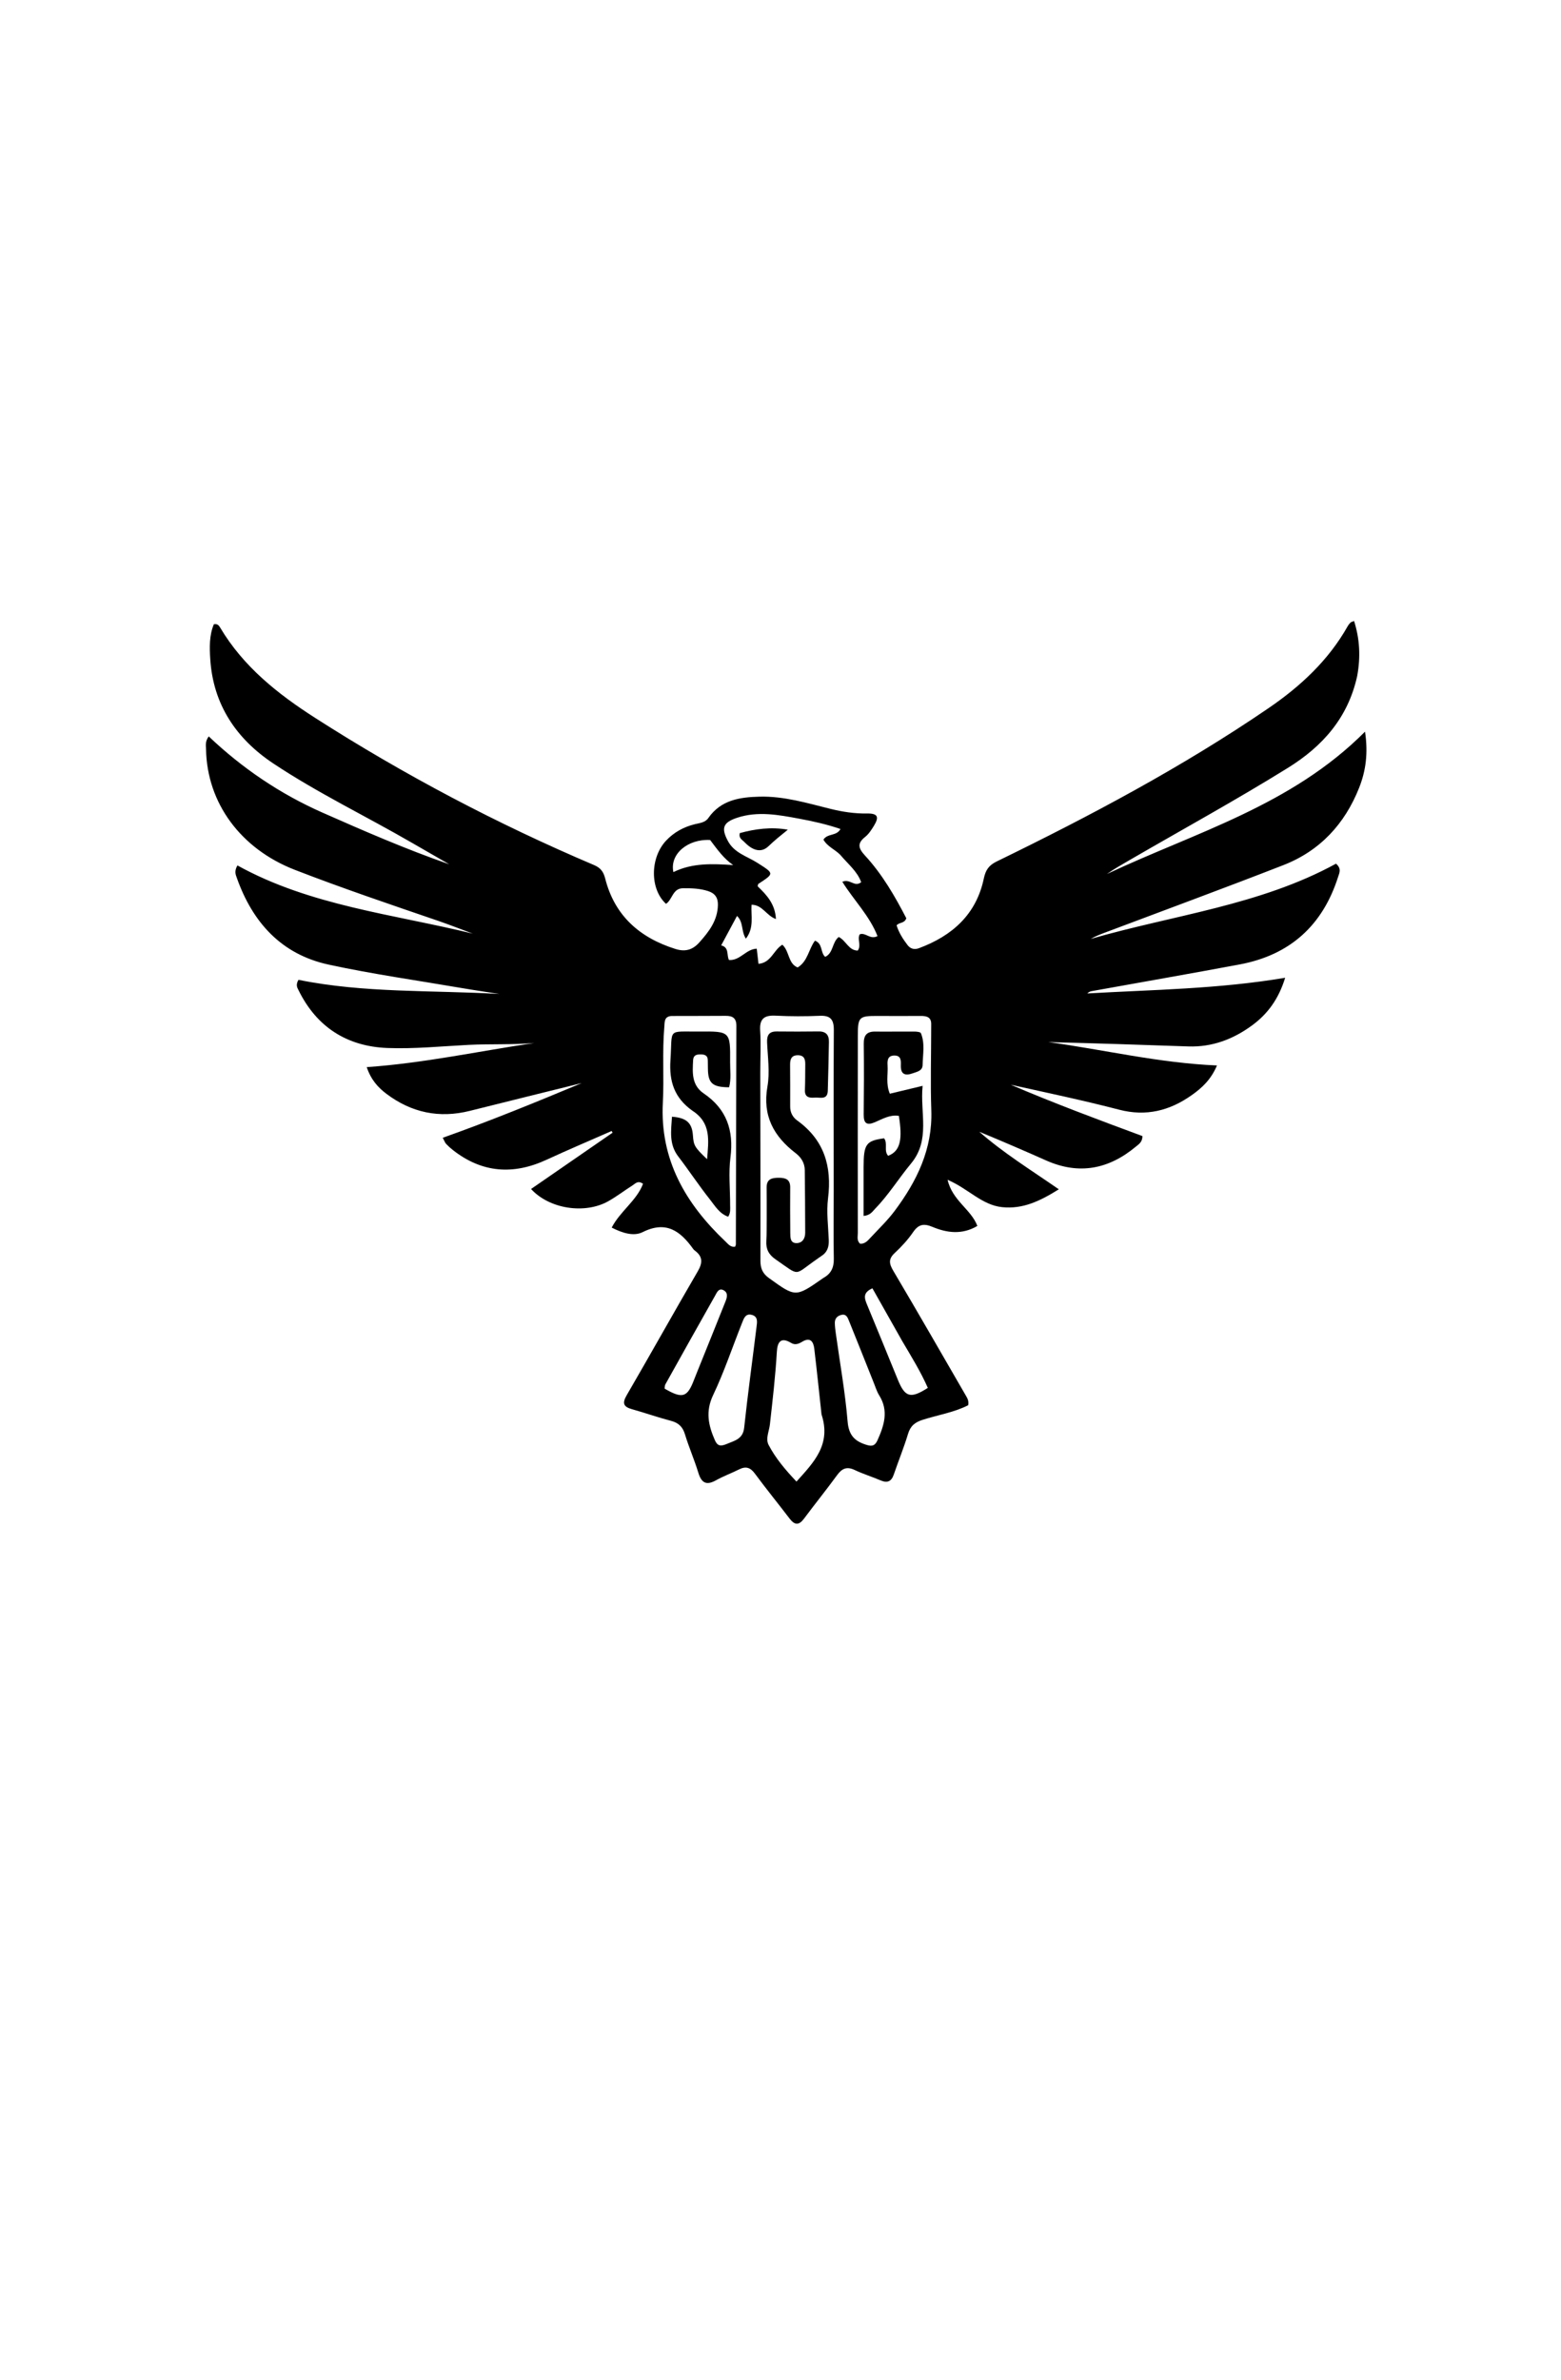 <svg version="1.1" id="Layer_1" xmlns="http://www.w3.org/2000/svg" xmlns:xlink="http://www.w3.org/1999/xlink" x="0px" y="0px"
	 width="100%" viewBox="0 0 672 1024" enable-background="new 0 0 672 1024" xml:space="preserve">
<path fill="#000000" opacity="1" stroke="none" 
	d="
M584.251,290.95 
	C580.276,308.956 569.298,321.198 554.455,330.408 
	C532.227,344.201 509.282,356.77 486.657,369.886 
	C483.232,371.872 479.782,373.816 476.52,376.091 
	C514.489,358.2 555.903,346.711 587.632,314.84 
	C589.028,324.087 587.971,331.717 585.107,338.959 
	C578.939,354.552 568.218,366.13 552.508,372.256 
	C526.909,382.237 501.113,391.714 475.402,401.406 
	C473.412,402.157 471.432,402.931 469.56,404.024 
	C505.057,393.742 542.37,389.586 575.14,371.649 
	C577.627,373.796 576.582,375.629 576.066,377.257 
	C569.424,398.225 555.312,410.951 533.681,415.002 
	C512.412,418.986 491.088,422.681 469.792,426.523 
	C469.182,426.633 468.613,426.978 468.077,427.489 
	C496.19,425.861 524.365,425.613 553.251,420.738 
	C550.434,429.941 545.658,436.347 539.03,441.217 
	C530.933,447.165 521.843,450.642 511.56,450.284 
	C491.471,449.586 471.381,448.925 451.27,448.418 
	C475.233,451.671 498.807,457.409 523.898,458.476 
	C521.265,464.711 517.267,468.252 512.996,471.271 
	C503.609,477.905 493.445,480.534 481.833,477.519 
	C466.382,473.506 450.742,470.218 435.11,466.762 
	C453.829,474.76 472.92,481.879 491.818,488.863 
	C491.784,491.492 490.249,492.344 488.986,493.396 
	C477.31,503.124 464.543,505.658 450.37,499.361 
	C440.836,495.126 431.256,490.992 421.584,487.006 
	C431.915,496.097 443.612,503.31 455.818,511.768 
	C447.745,516.801 440.383,520.368 431.426,519.449 
	C422.651,518.549 416.847,511.464 407.928,507.679 
	C410.033,516.719 418.037,520.335 420.745,527.529 
	C414.234,531.381 407.72,530.57 401.448,527.947 
	C397.687,526.374 395.428,526.786 393.084,530.202 
	C390.839,533.474 388.082,536.477 385.164,539.183 
	C382.334,541.807 382.786,543.85 384.597,546.908 
	C395.124,564.681 405.408,582.598 415.758,600.476 
	C416.416,601.614 417.157,602.766 416.799,604.678 
	C410.789,607.766 403.83,608.843 397.246,610.938 
	C393.861,612.015 391.933,613.579 390.893,617.037 
	C389.12,622.929 386.764,628.644 384.777,634.476 
	C383.738,637.529 381.993,638.263 379.055,637.005 
	C375.381,635.433 371.527,634.259 367.926,632.545 
	C364.532,630.929 362.446,631.907 360.357,634.769 
	C355.743,641.091 350.814,647.183 346.139,653.462 
	C343.938,656.419 342.113,656.34 339.932,653.479 
	C334.981,646.987 329.815,640.656 324.966,634.09 
	C323.016,631.45 321.067,630.844 318.185,632.288 
	C314.91,633.929 311.433,635.188 308.243,636.971 
	C304.06,639.309 301.964,638.115 300.616,633.694 
	C298.918,628.125 296.557,622.757 294.868,617.186 
	C293.88,613.929 292.095,612.245 288.846,611.392 
	C283.213,609.913 277.703,607.971 272.094,606.396 
	C268.42,605.364 267.748,603.878 269.789,600.37 
	C280.093,582.659 290.066,564.755 300.385,547.053 
	C302.531,543.372 302.562,540.681 299.107,538.132 
	C298.842,537.936 298.599,537.688 298.407,537.42 
	C292.913,529.757 286.796,525.124 276.648,530.196 
	C272.813,532.113 267.906,530.593 263.333,528.239 
	C267.053,521.096 274.08,516.651 276.816,509.398 
	C274.595,507.811 273.515,509.305 272.36,510.039 
	C268.848,512.274 265.524,514.828 261.908,516.872 
	C251.868,522.548 236.529,520.296 228.614,511.631 
	C240.361,503.524 252.033,495.468 263.704,487.413 
	C263.575,487.167 263.446,486.92 263.317,486.674 
	C253.983,490.782 244.583,494.748 235.33,499.03 
	C221.004,505.661 207.561,504.745 194.988,494.894 
	C193.944,494.076 192.955,493.171 192.038,492.213 
	C191.603,491.758 191.398,491.083 190.599,489.593 
	C210.968,482.366 230.727,474.292 250.442,466.049 
	C234.38,470.035 218.31,473.997 202.256,478.016 
	C189.106,481.309 177.137,478.801 166.366,470.687 
	C162.764,467.974 159.728,464.683 157.874,459.189 
	C182.425,457.485 206.049,452.331 229.976,448.807 
	C220.558,449.627 211.127,449.144 201.709,449.621 
	C190.068,450.211 178.389,451.41 166.78,450.961 
	C149.495,450.292 136.398,442.057 128.582,426.224 
	C128.006,425.057 127.172,423.9 128.485,421.622 
	C156.742,427.371 185.92,426.033 214.983,427.711 
	C209.653,426.878 204.312,426.112 198.995,425.2 
	C179.797,421.908 160.472,419.193 141.451,415.073 
	C121.145,410.674 108.724,396.917 101.939,377.727 
	C101.47,376.399 100.758,374.917 102.212,372.402 
	C133.623,389.777 169.217,393.35 203.52,401.747 
	C198.543,399.901 193.603,397.948 188.582,396.23 
	C167.941,389.165 147.269,382.185 126.922,374.296 
	C103.631,365.265 89.122,345.568 88.698,322.432 
	C88.669,320.819 88.219,319.111 89.858,316.879 
	C104.314,330.602 120.56,341.591 138.726,349.631 
	C156.691,357.581 174.711,365.401 193.402,371.912 
	C188.107,368.865 182.804,365.833 177.52,362.769 
	C157.633,351.242 136.834,341.275 117.67,328.534 
	C101.725,317.934 91.779,303.232 90.516,283.66 
	C90.191,278.626 90.058,273.374 92.068,268.619 
	C93.622,268.322 94.251,269.168 94.755,270.017 
	C104.73,286.84 119.583,298.617 135.673,308.917 
	C173.91,333.395 213.957,354.503 255.753,372.253 
	C258.491,373.416 259.777,375.057 260.516,377.98 
	C264.567,393.997 275.335,403.484 290.724,408.335 
	C294.818,409.625 298.052,408.879 301.019,405.571 
	C305.221,400.885 308.906,396.108 309.054,389.433 
	C309.122,386.327 307.829,384.413 304.874,383.452 
	C301.323,382.295 297.696,382.187 294.01,382.22 
	C289.54,382.26 289.492,387.112 286.721,388.928 
	C279.745,382.635 279.8,369.146 286.739,361.738 
	C290.132,358.116 294.332,355.838 299.148,354.654 
	C301.233,354.142 303.568,353.965 304.922,352.018 
	C310.341,344.228 318.456,343.017 327.009,342.806 
	C337.497,342.548 347.429,345.566 357.44,348.043 
	C362.649,349.332 367.859,350.137 373.244,350.053 
	C377.845,349.981 378.618,351.478 376.16,355.442 
	C375.114,357.129 373.977,358.919 372.453,360.118 
	C368.87,362.936 369.564,365.103 372.393,368.168 
	C379.875,376.274 385.315,385.773 390.167,395.137 
	C389.309,397.472 387.225,396.749 385.977,398.182 
	C386.923,401.247 388.671,404.039 390.679,406.657 
	C391.897,408.245 393.56,408.773 395.574,408.025 
	C409.906,402.696 420.266,393.528 423.522,378.051 
	C424.3,374.353 425.698,372.334 429.078,370.689 
	C469.402,351.061 508.984,330.063 546.077,304.735 
	C559.779,295.378 571.88,284.185 580.176,269.458 
	C580.499,268.885 580.938,268.364 581.392,267.885 
	C581.596,267.67 581.972,267.619 582.922,267.22 
	C585.37,274.965 585.779,282.663 584.251,290.95 
M361.691,367.809 
	C359.426,365.501 356.123,364.274 354.487,361.289 
	C356.269,358.517 360.175,359.86 361.815,356.724 
	C355.894,354.694 349.953,353.382 343.96,352.27 
	C335.106,350.627 326.257,348.945 317.329,351.887 
	C311.236,353.894 310.386,356.345 313.359,361.892 
	C316.14,367.082 321.583,368.444 325.989,371.249 
	C333.337,375.929 333.421,375.788 326.479,380.342 
	C326.28,380.472 326.297,380.931 326.171,381.393 
	C330.075,385.102 333.725,389.069 334.028,395.467 
	C329.903,394.015 328.22,389.314 323.532,389.319 
	C323.234,394.174 324.731,399.253 321.094,403.909 
	C319.006,400.711 320.136,396.827 317.276,394.129 
	C315.019,398.327 312.846,402.367 310.461,406.804 
	C314.023,407.654 312.719,411.044 313.824,413.095 
	C318.67,413.426 321.105,408.382 325.775,408.228 
	C326.048,410.597 326.285,412.658 326.525,414.742 
	C331.997,414.311 333.031,408.705 336.8,406.522 
	C339.951,409.372 339.159,414.578 343.377,416.307 
	C347.816,413.614 348.105,408.372 350.842,404.779 
	C354.289,406.082 353.106,409.969 355.253,411.741 
	C358.839,410.057 358.134,405.474 361.077,403.19 
	C364.231,404.747 365.367,409.05 369.259,409.033 
	C370.919,406.688 368.901,404.202 370.106,402.047 
	C372.669,401.091 374.555,404.497 377.757,402.809 
	C374.344,394.066 367.528,387.325 362.618,379.441 
	C365.968,377.957 367.805,381.932 370.735,379.614 
	C369.062,374.963 365.196,371.936 361.691,367.809 
M327.293,461.5 
	C327.332,488.481 327.415,515.461 327.355,542.442 
	C327.348,545.744 328.267,547.982 331.05,549.98 
	C342.503,558.205 342.44,558.293 354.118,550.145 
	C354.255,550.05 354.384,549.942 354.529,549.862 
	C357.773,548.073 359.023,545.417 358.949,541.647 
	C358.758,531.991 358.908,522.328 358.907,512.669 
	C358.904,489.518 358.812,466.367 358.953,443.218 
	C358.98,438.73 357.532,436.902 352.907,437.104 
	C346.591,437.38 340.24,437.372 333.927,437.05 
	C329.046,436.801 326.902,438.317 327.245,443.518 
	C327.617,449.155 327.307,454.837 327.293,461.5 
M288.991,437.188 
	C285.828,437.436 286.164,439.843 285.98,441.987 
	C285.053,452.791 285.919,463.633 285.352,474.432 
	C284.056,499.084 295.187,518.015 312.35,534.266 
	C313.48,535.336 314.538,536.807 316.473,536.445 
	C316.6,536.043 316.786,535.729 316.787,535.415 
	C316.86,504.091 316.9,472.767 317.005,441.444 
	C317.016,438.149 315.451,437.092 312.387,437.125 
	C304.89,437.205 297.391,437.135 288.991,437.188 
M400.877,440.903 
	C400.994,437.636 398.926,437.148 396.293,437.169 
	C390.132,437.219 383.971,437.196 377.809,437.172 
	C369.824,437.141 369.3,437.574 369.289,445.617 
	C369.248,473.924 369.253,502.232 369.284,530.539 
	C369.286,532.115 368.746,533.909 370.311,535.195 
	C372.443,535.282 373.646,533.759 374.861,532.464 
	C378.39,528.704 382.139,525.087 385.209,520.972 
	C394.741,508.19 401.498,494.403 400.921,477.784 
	C400.505,465.809 400.875,453.807 400.877,440.903 
M353.662,608.629 
	C352.636,599.229 351.665,589.822 350.552,580.432 
	C350.179,577.282 348.833,575.227 345.263,577.4 
	C343.766,578.311 342.232,578.873 340.588,577.876 
	C335.968,575.075 334.658,577.698 334.424,581.721 
	C333.818,592.167 332.594,602.548 331.44,612.941 
	C331.115,615.867 329.477,619.071 330.874,621.751 
	C333.915,627.58 338.194,632.572 342.877,637.532 
	C350.44,629.16 357.887,621.572 353.662,608.629 
M313.051,621.267 
	C316.341,619.885 319.84,619.188 320.357,614.361 
	C321.912,599.859 323.911,585.405 325.686,570.925 
	C325.924,568.983 326.393,566.653 323.839,565.854 
	C320.889,564.932 320.176,567.441 319.397,569.394 
	C315.28,579.719 311.754,590.32 306.99,600.334 
	C303.648,607.359 304.939,613.32 307.761,619.754 
	C308.876,622.296 310.26,622.469 313.051,621.267 
M375.646,593.758 
	C372.257,585.272 368.89,576.778 365.457,568.311 
	C364.911,566.965 364.328,565.35 362.318,565.781 
	C360.483,566.174 359.36,567.335 359.386,569.269 
	C359.406,570.752 359.596,572.24 359.8,573.714 
	C361.559,586.374 363.831,598.99 364.894,611.707 
	C365.394,617.69 368.027,620.221 373.109,621.759 
	C375.453,622.468 376.693,622.12 377.758,619.742 
	C380.619,613.349 382.657,607.083 378.482,600.414 
	C377.352,598.608 376.772,596.456 375.646,593.758 
M388.375,577.036 
	C384.102,569.471 379.829,561.907 375.57,554.369 
	C371.284,556.243 372.156,558.73 373.227,561.326 
	C377.652,572.057 382.083,582.786 386.446,593.543 
	C389.583,601.279 391.933,602.012 399.423,597.219 
	C396.439,590.41 392.528,584.076 388.375,577.036 
M300.024,590.593 
	C304.117,580.433 308.231,570.282 312.284,560.106 
	C312.967,558.392 313.592,556.328 311.533,555.218 
	C309.412,554.075 308.61,556.184 307.851,557.526 
	C300.658,570.238 293.528,582.985 286.415,595.742 
	C286.124,596.263 286.19,596.984 286.102,597.534 
	C293.846,602.018 295.89,601.359 298.823,593.613 
	C299.117,592.837 299.431,592.069 300.024,590.593 
M305.712,361.463 
	C296.122,360.921 288.206,367.509 289.894,375.274 
	C298.053,371.26 306.725,371.651 315.632,372.253 
	C311.543,369.433 308.906,365.68 305.712,361.463 
z"/>
<path fill="#000000" opacity="1" stroke="none" 
	d="
M320.566,362.454 
	C319.47,361.272 317.955,360.763 318.466,358.49 
	C325.103,356.675 331.98,355.748 339.153,357.02 
	C336.219,359.398 333.467,361.598 330.861,364.104 
	C327.552,367.286 323.838,365.794 320.566,362.454 
z"/>
<path fill="#000000" opacity="1" stroke="none" 
	d="
M330.059,523.997 
	C330.057,519.335 330.075,515.17 330.031,511.006 
	C329.991,507.252 332.362,506.792 335.359,506.804 
	C338.271,506.816 340.21,507.543 340.177,510.962 
	C340.114,517.458 340.156,523.956 340.211,530.453 
	C340.228,532.447 340.143,534.953 342.917,534.918 
	C345.407,534.886 346.64,532.95 346.63,530.448 
	C346.593,521.46 346.568,512.473 346.451,503.487 
	C346.412,500.465 344.921,498.05 342.563,496.246 
	C333.048,488.969 328.156,480.074 330.381,467.506 
	C331.464,461.389 330.493,454.884 330.228,448.564 
	C330.097,445.441 331.078,443.819 334.372,443.848 
	C340.368,443.901 346.367,443.93 352.363,443.834 
	C355.595,443.783 356.913,445.351 356.847,448.397 
	C356.696,455.387 356.584,462.379 356.36,469.367 
	C356.229,473.471 352.986,472.129 350.75,472.308 
	C348.431,472.493 346.362,472.214 346.507,468.974 
	C346.669,465.315 346.596,461.646 346.66,457.982 
	C346.7,455.692 346.101,454.032 343.362,454.077 
	C340.61,454.122 340.126,455.917 340.132,458.122 
	C340.147,464.119 340.219,470.117 340.167,476.113 
	C340.145,478.696 341.248,480.751 343.178,482.14 
	C354.797,490.504 358.189,501.863 356.467,515.661 
	C355.734,521.542 356.554,527.625 356.784,533.612 
	C356.895,536.502 356.163,538.864 353.614,540.467 
	C352.91,540.91 352.25,541.423 351.566,541.897 
	C341.454,548.901 344.719,549.368 333.881,541.92 
	C330.898,539.869 329.688,537.474 329.902,533.987 
	C330.096,530.832 330.013,527.659 330.059,523.997 
z"/>
<path fill="#000000" opacity="1" stroke="none" 
	d="
M298.068,477.942 
	C290.299,472.424 288.016,465.331 288.624,456.195 
	C289.555,442.208 286.99,444.001 300.939,443.88 
	C314.368,443.764 314.415,443.822 314.313,457.045 
	C314.285,460.655 314.831,464.323 313.871,467.87 
	C306.708,467.833 304.802,466.111 304.753,459.853 
	C304.743,458.687 304.706,457.522 304.708,456.356 
	C304.713,454.056 303.283,453.688 301.381,453.71 
	C299.634,453.731 298.491,454.221 298.384,456.19 
	C298.092,461.565 297.687,466.94 302.98,470.538 
	C312.791,477.206 315.951,486.409 314.456,498.051 
	C313.594,504.768 314.341,511.69 314.321,518.52 
	C314.316,520.119 314.617,521.807 313.47,523.563 
	C309.639,522.205 307.782,518.857 305.622,516.141 
	C300.859,510.152 296.653,503.724 291.99,497.65 
	C287.881,492.297 288.926,486.462 289.281,480.529 
	C295.515,480.973 297.912,483.202 298.289,488.481 
	C298.608,492.964 299.011,493.666 304.398,498.811 
	C305.017,490.852 306.286,483.23 298.068,477.942 
z"/>
<path fill="#000000" opacity="1" stroke="none" 
	d="
M371.777,502.088 
	C371.787,492.3 372.853,490.867 380.594,489.823 
	C382.296,492.052 380.358,495.172 382.336,497.343 
	C387.938,495.268 388.461,489.572 386.949,480.167 
	C383.154,479.542 379.961,481.485 376.689,482.882 
	C373.219,484.364 371.774,483.484 371.818,479.625 
	C371.931,469.468 371.966,459.308 371.845,449.151 
	C371.803,445.612 373.037,443.853 376.713,443.896 
	C382.373,443.961 388.036,443.848 393.697,443.892 
	C394.649,443.899 396.23,444.06 396.448,444.59 
	C398.27,449.031 397.259,453.712 397.177,458.297 
	C397.131,460.812 394.736,461.201 392.901,461.856 
	C389.731,462.988 387.696,462.383 387.801,458.424 
	C387.854,456.457 387.991,454.147 384.951,454.2 
	C382.009,454.252 381.979,456.484 382.099,458.484 
	C382.333,462.383 381.276,466.406 383.069,470.631 
	C387.485,469.572 391.769,468.544 397.177,467.246 
	C396.015,478.98 400.66,490.464 392.176,500.694 
	C386.876,507.084 382.493,514.232 376.659,520.217 
	C375.536,521.369 374.683,522.94 371.776,523.226 
	C371.776,516.284 371.776,509.429 371.777,502.088 
z"/>
</svg>